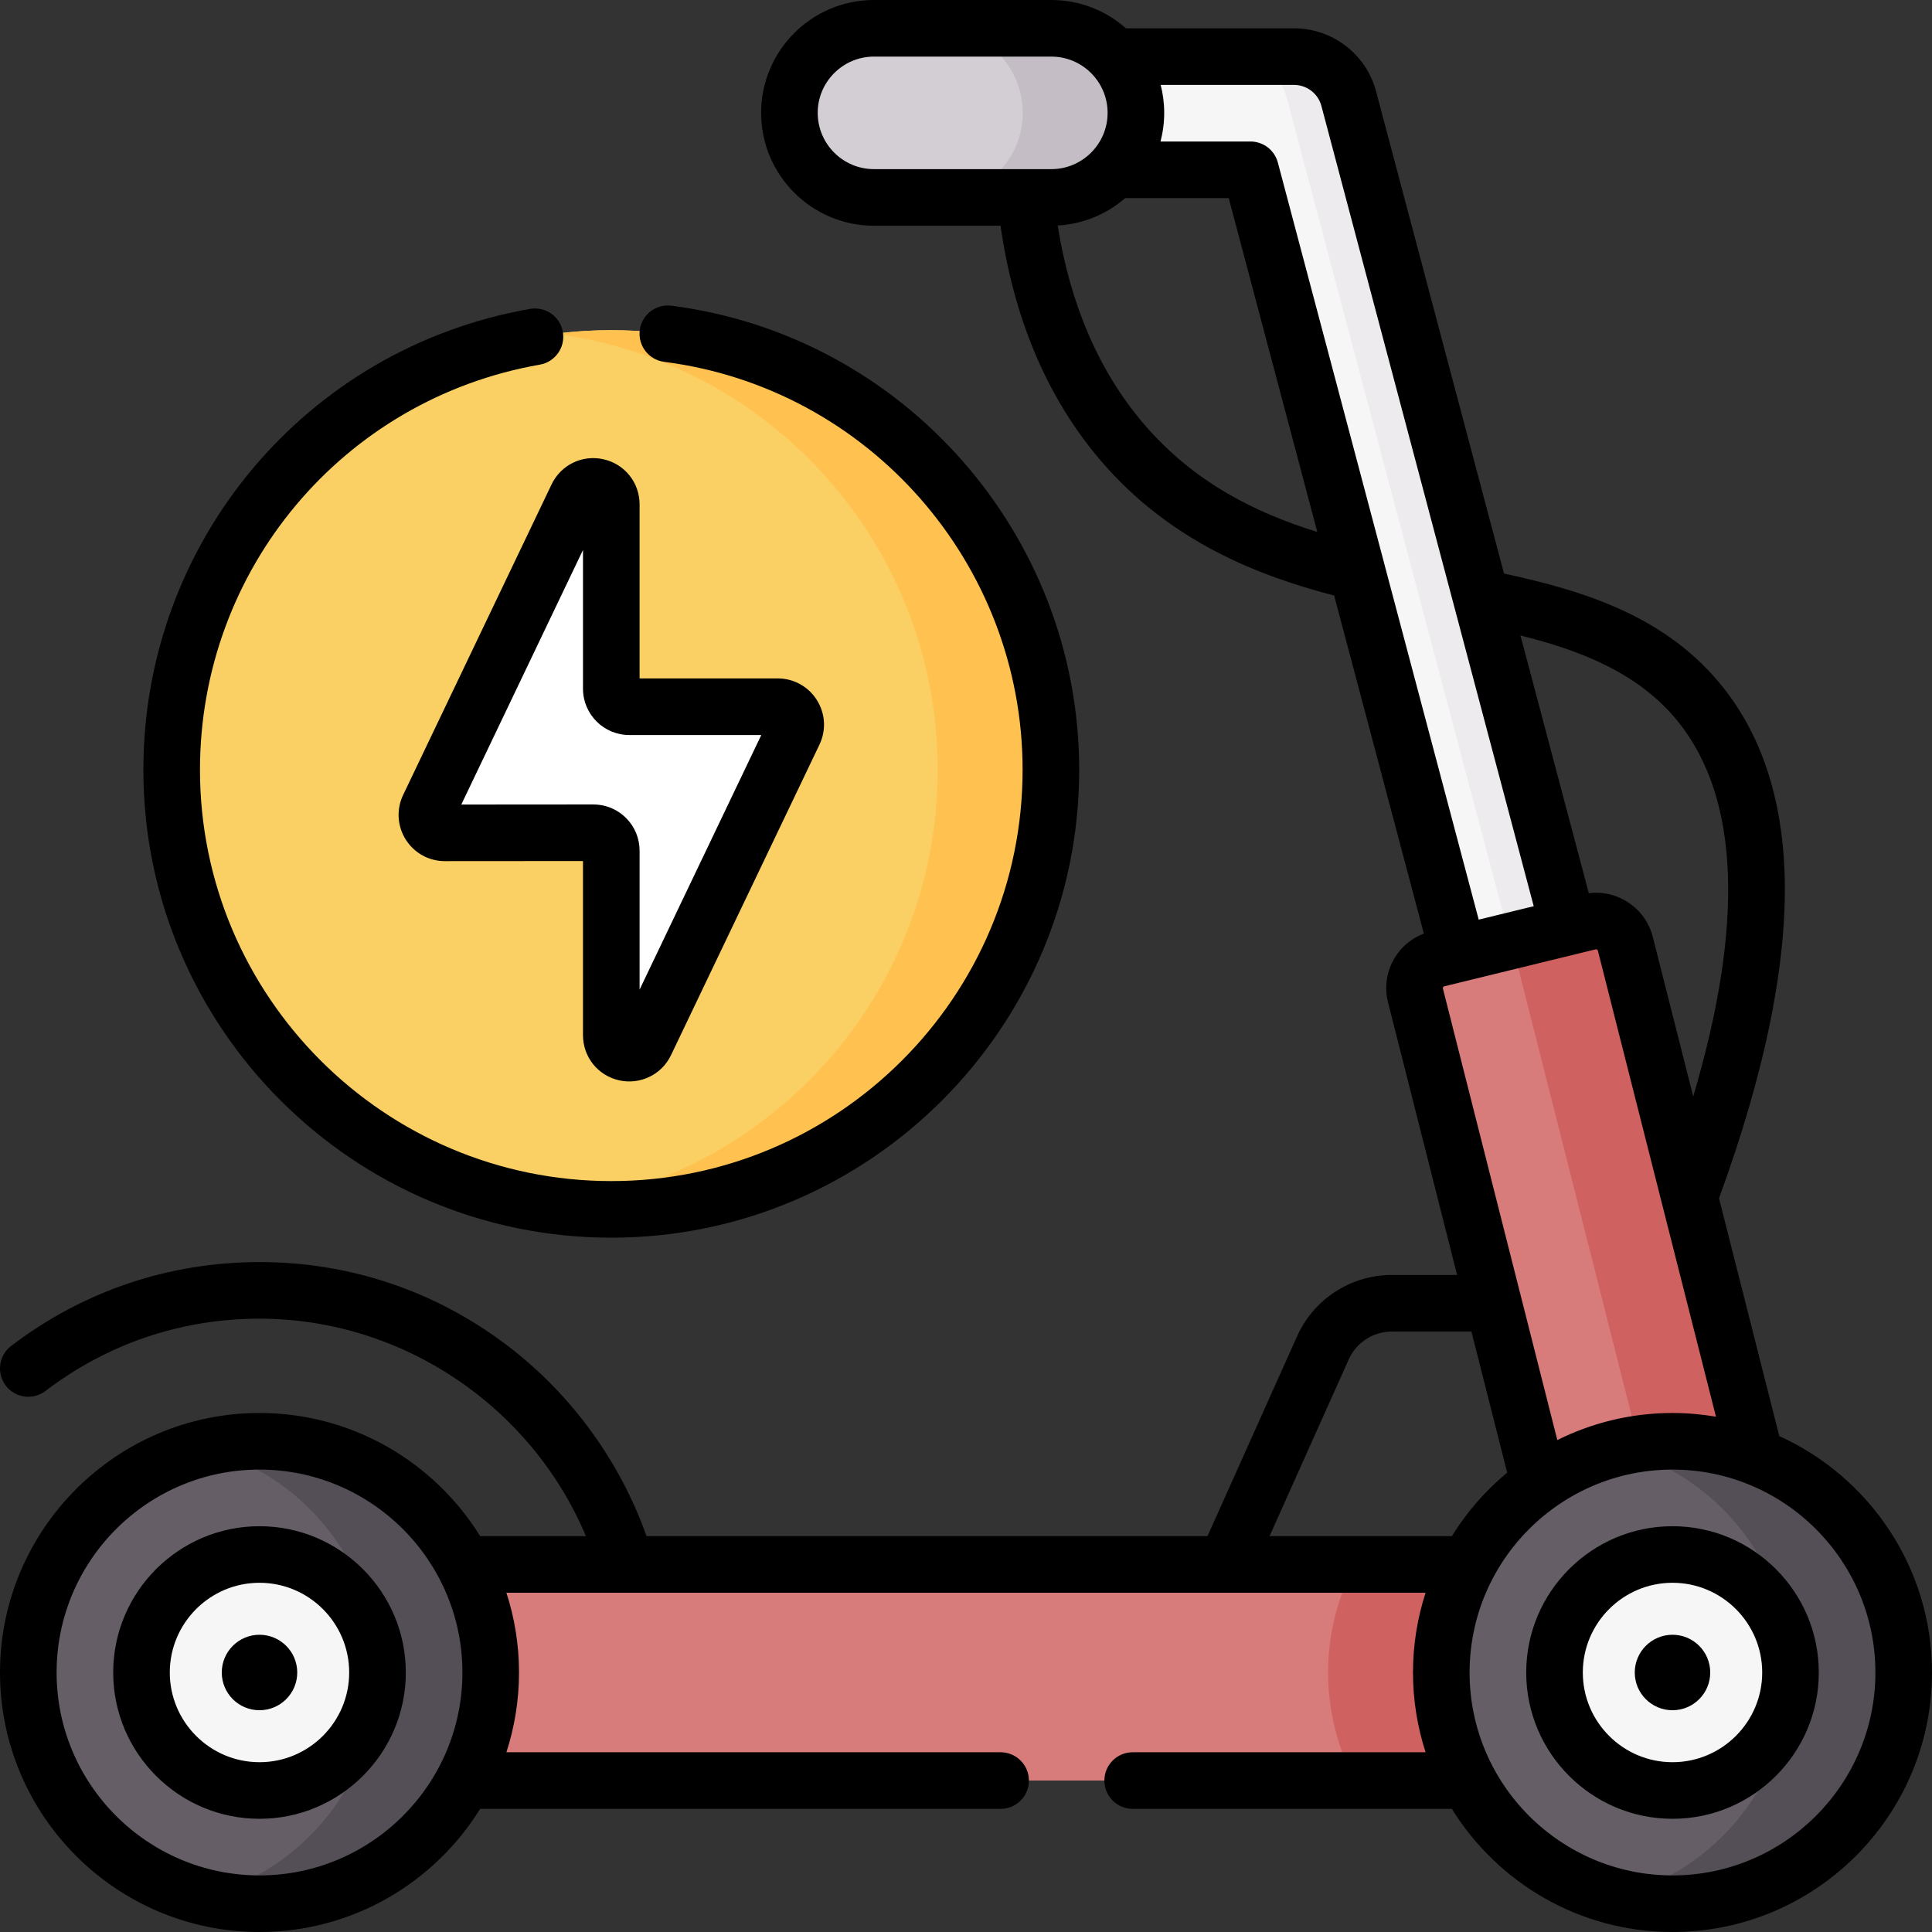 <svg width="61" height="61" viewBox="0 0 61 61" fill="none" xmlns="http://www.w3.org/2000/svg">
<rect x="0" y="0" width="61" height="61" fill="#333333" stroke="none"/>
<g clip-path="url(#clip0_553_4357)">
<path d="M48.346 33.591C47.555 33.591 46.832 33.062 46.62 32.261L39.483 5.361H32.937C31.95 5.361 31.149 4.561 31.149 3.574C31.149 2.587 31.95 1.787 32.937 1.787H40.858C41.668 1.787 42.377 2.333 42.585 3.116L50.074 31.345C50.328 32.299 49.759 33.277 48.806 33.531C48.652 33.571 48.498 33.591 48.346 33.591Z" fill="#F7F6F7"/>
<path d="M50.075 31.345L42.585 3.116C42.377 2.333 41.668 1.787 40.858 1.787H38.908C39.719 1.787 40.428 2.333 40.636 3.116L48.125 31.345C48.328 32.11 48.002 32.891 47.372 33.3C47.658 33.486 47.995 33.591 48.346 33.591C48.498 33.591 48.652 33.571 48.806 33.531C49.76 33.277 50.328 32.299 50.075 31.345Z" fill="#EDEBED"/>
<path d="M33.194 6.233H27.595C26.12 6.233 24.925 5.038 24.925 3.563C24.925 2.089 26.12 0.893 27.595 0.893H33.194C34.669 0.893 35.864 2.089 35.864 3.563C35.864 5.038 34.669 6.233 33.194 6.233Z" fill="#D3CED4"/>
<path d="M33.194 0.894H29.62C31.095 0.894 32.29 2.089 32.29 3.563C32.29 5.038 31.095 6.233 29.62 6.233H33.194C34.669 6.233 35.864 5.038 35.864 3.563C35.864 2.089 34.669 0.894 33.194 0.894Z" fill="#C4BDC5"/>
<path d="M51.317 29.798L57.238 53.168C57.368 53.682 57.054 54.203 56.54 54.328L51.763 55.494C51.255 55.618 50.742 55.309 50.613 54.802L44.693 31.432C44.562 30.919 44.876 30.398 45.391 30.272L50.168 29.107C50.676 28.983 51.189 29.291 51.317 29.798Z" fill="#D87B7B"/>
<path d="M57.237 53.168L51.317 29.798C51.188 29.291 50.675 28.983 50.167 29.106L47.714 29.705C47.725 29.735 47.735 29.767 47.743 29.798L53.663 53.168C53.793 53.682 53.48 54.203 52.965 54.328L50.641 54.895C50.806 55.346 51.286 55.61 51.762 55.494L56.539 54.328C57.054 54.203 57.367 53.682 57.237 53.168Z" fill="#D06161"/>
<path d="M10.534 49.395H51.339V56.218H10.534V49.395Z" fill="#D87B7B"/>
<path d="M41.933 52.807C41.933 54.039 42.239 55.2 42.779 56.218H51.338V49.395H42.779C42.239 50.413 41.933 51.574 41.933 52.807Z" fill="#D06161"/>
<path d="M52.807 60.106C56.838 60.106 60.107 56.838 60.107 52.807C60.107 48.775 56.838 45.507 52.807 45.507C48.775 45.507 45.507 48.775 45.507 52.807C45.507 56.838 48.775 60.106 52.807 60.106Z" fill="#655E67"/>
<path d="M52.807 45.507C52.19 45.507 51.592 45.584 51.02 45.728C54.187 46.525 56.532 49.392 56.532 52.807C56.532 56.221 54.187 59.088 51.02 59.885C51.592 60.029 52.19 60.106 52.807 60.106C56.838 60.106 60.106 56.838 60.106 52.807C60.106 48.775 56.838 45.507 52.807 45.507Z" fill="#544F56"/>
<path d="M52.807 56.532C50.752 56.532 49.081 54.861 49.081 52.807C49.081 50.752 50.752 49.081 52.807 49.081C54.861 49.081 56.532 50.752 56.532 52.807C56.532 54.861 54.861 56.532 52.807 56.532Z" fill="#F7F6F7"/>
<path d="M8.193 60.106C12.225 60.106 15.493 56.838 15.493 52.807C15.493 48.775 12.225 45.507 8.193 45.507C4.162 45.507 0.894 48.775 0.894 52.807C0.894 56.838 4.162 60.106 8.193 60.106Z" fill="#655E67"/>
<path d="M8.193 45.507C7.577 45.507 6.978 45.584 6.406 45.728C9.574 46.525 11.919 49.392 11.919 52.807C11.919 56.221 9.574 59.088 6.406 59.885C6.978 60.029 7.577 60.106 8.193 60.106C12.225 60.106 15.493 56.838 15.493 52.807C15.493 48.775 12.225 45.507 8.193 45.507Z" fill="#544F56"/>
<path d="M8.193 56.532C6.139 56.532 4.468 54.861 4.468 52.807C4.468 50.752 6.139 49.081 8.193 49.081C10.248 49.081 11.919 50.752 11.919 52.807C11.919 54.861 10.248 56.532 8.193 56.532Z" fill="#F7F6F7"/>
<path d="M19.301 38.185C26.966 38.185 33.181 31.97 33.181 24.305C33.181 16.639 26.966 10.425 19.301 10.425C11.635 10.425 5.421 16.639 5.421 24.305C5.421 31.97 11.635 38.185 19.301 38.185Z" fill="#FAD064"/>
<path d="M19.301 10.425C18.695 10.425 18.099 10.464 17.514 10.539C24.335 11.416 29.606 17.244 29.606 24.305C29.606 31.365 24.335 37.193 17.514 38.07C18.099 38.146 18.695 38.185 19.301 38.185C26.966 38.185 33.181 31.97 33.181 24.305C33.181 16.639 26.966 10.425 19.301 10.425Z" fill="#FFC250"/>
<path d="M19.868 22.313H24.555C24.972 22.313 25.246 22.748 25.066 23.125L20.38 32.929C20.119 33.474 19.3 33.288 19.3 32.684V26.86C19.3 26.546 19.046 26.292 18.733 26.292L14.047 26.296C13.629 26.296 13.355 25.86 13.535 25.483L18.221 15.68C18.482 15.135 19.3 15.321 19.3 15.925V21.746C19.3 22.059 19.554 22.313 19.868 22.313Z" fill="white"/>
<path d="M8.193 51.615C7.535 51.615 7.002 52.149 7.002 52.807C7.002 53.465 7.535 53.998 8.193 53.998C8.851 53.998 9.385 53.465 9.385 52.807C9.385 52.149 8.851 51.615 8.193 51.615ZM19.301 39.078C27.447 39.078 34.074 32.451 34.074 24.305C34.074 16.894 28.54 10.595 21.2 9.652C20.71 9.589 20.263 9.935 20.2 10.425C20.137 10.914 20.483 11.362 20.973 11.425C27.423 12.253 32.287 17.791 32.287 24.305C32.287 31.465 26.462 37.291 19.301 37.291C12.14 37.291 6.314 31.465 6.314 24.305C6.314 17.981 10.827 12.602 17.045 11.513C17.531 11.428 17.856 10.965 17.771 10.479C17.686 9.993 17.223 9.668 16.737 9.753C9.662 10.992 4.527 17.111 4.527 24.305C4.527 32.451 11.155 39.078 19.301 39.078ZM17.415 15.295L12.729 25.098C12.511 25.554 12.542 26.081 12.811 26.508C13.081 26.935 13.542 27.189 14.047 27.189H14.048L18.407 27.186V32.684C18.407 33.371 18.875 33.957 19.545 34.109C20.2 34.258 20.889 33.94 21.186 33.315L25.873 23.511C26.091 23.055 26.06 22.529 25.791 22.102C25.522 21.675 25.06 21.42 24.555 21.42H20.194V15.925C20.194 15.238 19.726 14.652 19.056 14.501C18.386 14.349 17.712 14.675 17.415 15.295ZM19.868 23.207H24.037L20.194 31.246V26.86C20.194 26.469 20.042 26.102 19.766 25.826C19.49 25.551 19.123 25.399 18.733 25.399H18.732L14.565 25.402L18.407 17.364V21.746C18.407 22.551 19.062 23.207 19.868 23.207ZM52.807 48.188C50.26 48.188 48.188 50.26 48.188 52.807C48.188 55.354 50.26 57.426 52.807 57.426C55.354 57.426 57.426 55.354 57.426 52.807C57.426 50.26 55.354 48.188 52.807 48.188ZM52.807 55.639C51.245 55.639 49.975 54.368 49.975 52.807C49.975 51.245 51.245 49.974 52.807 49.974C54.368 49.974 55.639 51.245 55.639 52.807C55.639 54.368 54.368 55.639 52.807 55.639ZM56.178 45.342L54.275 37.834C55.752 33.792 56.449 30.321 56.344 27.517C56.255 25.167 55.604 23.212 54.407 21.706C52.624 19.462 50.044 18.662 47.487 18.109L43.448 2.887C43.138 1.713 42.072 0.894 40.857 0.894H35.55C34.922 0.338 34.097 0 33.194 0H27.594C25.629 0 24.031 1.599 24.031 3.563C24.031 5.528 25.629 7.127 27.594 7.127H31.59C32.014 10.076 33.068 12.56 34.731 14.517C36.945 17.121 39.78 18.195 42.124 18.803L44.956 29.476C44.572 29.622 44.25 29.888 44.034 30.245C43.778 30.67 43.704 31.169 43.826 31.651L46.006 40.255H43.943C42.653 40.255 41.48 41.016 40.953 42.192L38.125 48.501H20.413C19.574 46.132 18.032 44.013 16.018 42.483C13.749 40.759 11.043 39.848 8.193 39.848C5.334 39.848 2.622 40.764 0.351 42.497C-0.041 42.797 -0.116 43.358 0.183 43.75C0.483 44.142 1.043 44.217 1.436 43.918C3.393 42.424 5.729 41.635 8.193 41.635C12.701 41.635 16.778 44.405 18.499 48.501H15.16C13.714 46.17 11.133 44.613 8.193 44.613C3.676 44.613 1.01427e-05 48.289 1.01427e-05 52.807C1.01427e-05 57.324 3.676 61 8.193 61C11.133 61 13.714 59.444 15.16 57.112H31.593C32.086 57.112 32.486 56.712 32.486 56.219C32.486 55.725 32.086 55.325 31.593 55.325H15.989C16.246 54.531 16.387 53.685 16.387 52.807C16.387 51.928 16.246 51.082 15.989 50.288H45.011C44.754 51.082 44.613 51.928 44.613 52.807C44.613 53.685 44.754 54.531 45.011 55.325H35.763C35.269 55.325 34.869 55.725 34.869 56.219C34.869 56.712 35.269 57.112 35.763 57.112H45.84C47.286 59.444 49.867 61 52.807 61C57.325 61 61 57.325 61 52.807C61 49.49 59.018 46.63 56.178 45.342ZM8.193 59.213C4.661 59.213 1.787 56.339 1.787 52.807C1.787 49.274 4.661 46.4 8.193 46.4C11.726 46.4 14.6 49.274 14.6 52.807C14.6 56.339 11.726 59.213 8.193 59.213ZM53.008 22.817C54.921 25.225 55.07 29.189 53.461 34.62L52.184 29.579C51.953 28.669 51.074 28.087 50.164 28.201L48.006 20.064C49.931 20.543 51.774 21.264 53.008 22.817ZM27.594 5.34C26.615 5.34 25.818 4.543 25.818 3.563C25.818 2.584 26.615 1.787 27.594 1.787H33.194C34.174 1.787 34.971 2.584 34.971 3.563C34.971 4.543 34.174 5.34 33.194 5.34H27.594ZM36.093 13.36C34.698 11.718 33.793 9.622 33.395 7.12C34.208 7.075 34.947 6.756 35.526 6.255H38.795L41.592 16.796C39.69 16.206 37.704 15.255 36.093 13.36ZM43.717 17.839C43.716 17.835 43.716 17.832 43.715 17.829L40.346 5.132C40.242 4.74 39.887 4.468 39.482 4.468H36.641C36.717 4.179 36.758 3.876 36.758 3.563C36.758 3.259 36.719 2.963 36.647 2.681H40.857C41.262 2.681 41.617 2.954 41.721 3.345L48.425 28.612L46.688 29.036L43.717 17.839ZM45.558 31.213C45.557 31.207 45.552 31.189 45.565 31.167C45.578 31.147 45.595 31.142 45.602 31.141L50.38 29.974C50.411 29.967 50.443 29.986 50.451 30.018L54.179 44.73C53.733 44.655 53.275 44.613 52.807 44.613C51.501 44.613 50.267 44.922 49.17 45.468L45.558 31.213ZM45.84 48.501H40.084L42.584 42.922C42.823 42.388 43.357 42.042 43.943 42.042H46.458L47.587 46.496C46.901 47.064 46.311 47.742 45.84 48.501ZM52.807 59.213C49.274 59.213 46.4 56.339 46.4 52.807C46.4 49.274 49.274 46.4 52.807 46.4C56.339 46.4 59.213 49.274 59.213 52.807C59.213 56.339 56.339 59.213 52.807 59.213ZM52.807 51.615C52.149 51.615 51.615 52.149 51.615 52.807C51.615 53.465 52.149 53.998 52.807 53.998C53.465 53.998 53.998 53.465 53.998 52.807C53.998 52.149 53.465 51.615 52.807 51.615ZM8.194 48.188C5.646 48.188 3.574 50.26 3.574 52.807C3.574 55.354 5.646 57.426 8.194 57.426C10.741 57.426 12.813 55.354 12.813 52.807C12.813 50.26 10.741 48.188 8.194 48.188ZM8.194 55.639C6.632 55.639 5.361 54.368 5.361 52.807C5.361 51.245 6.632 49.974 8.193 49.974C9.755 49.974 11.025 51.245 11.025 52.807C11.025 54.368 9.755 55.639 8.194 55.639Z" fill="black"/>
</g>
<defs>
<clipPath id="clip0_553_4357">
<rect width="61" height="61" fill="white"/>
</clipPath>
</defs>
</svg>
